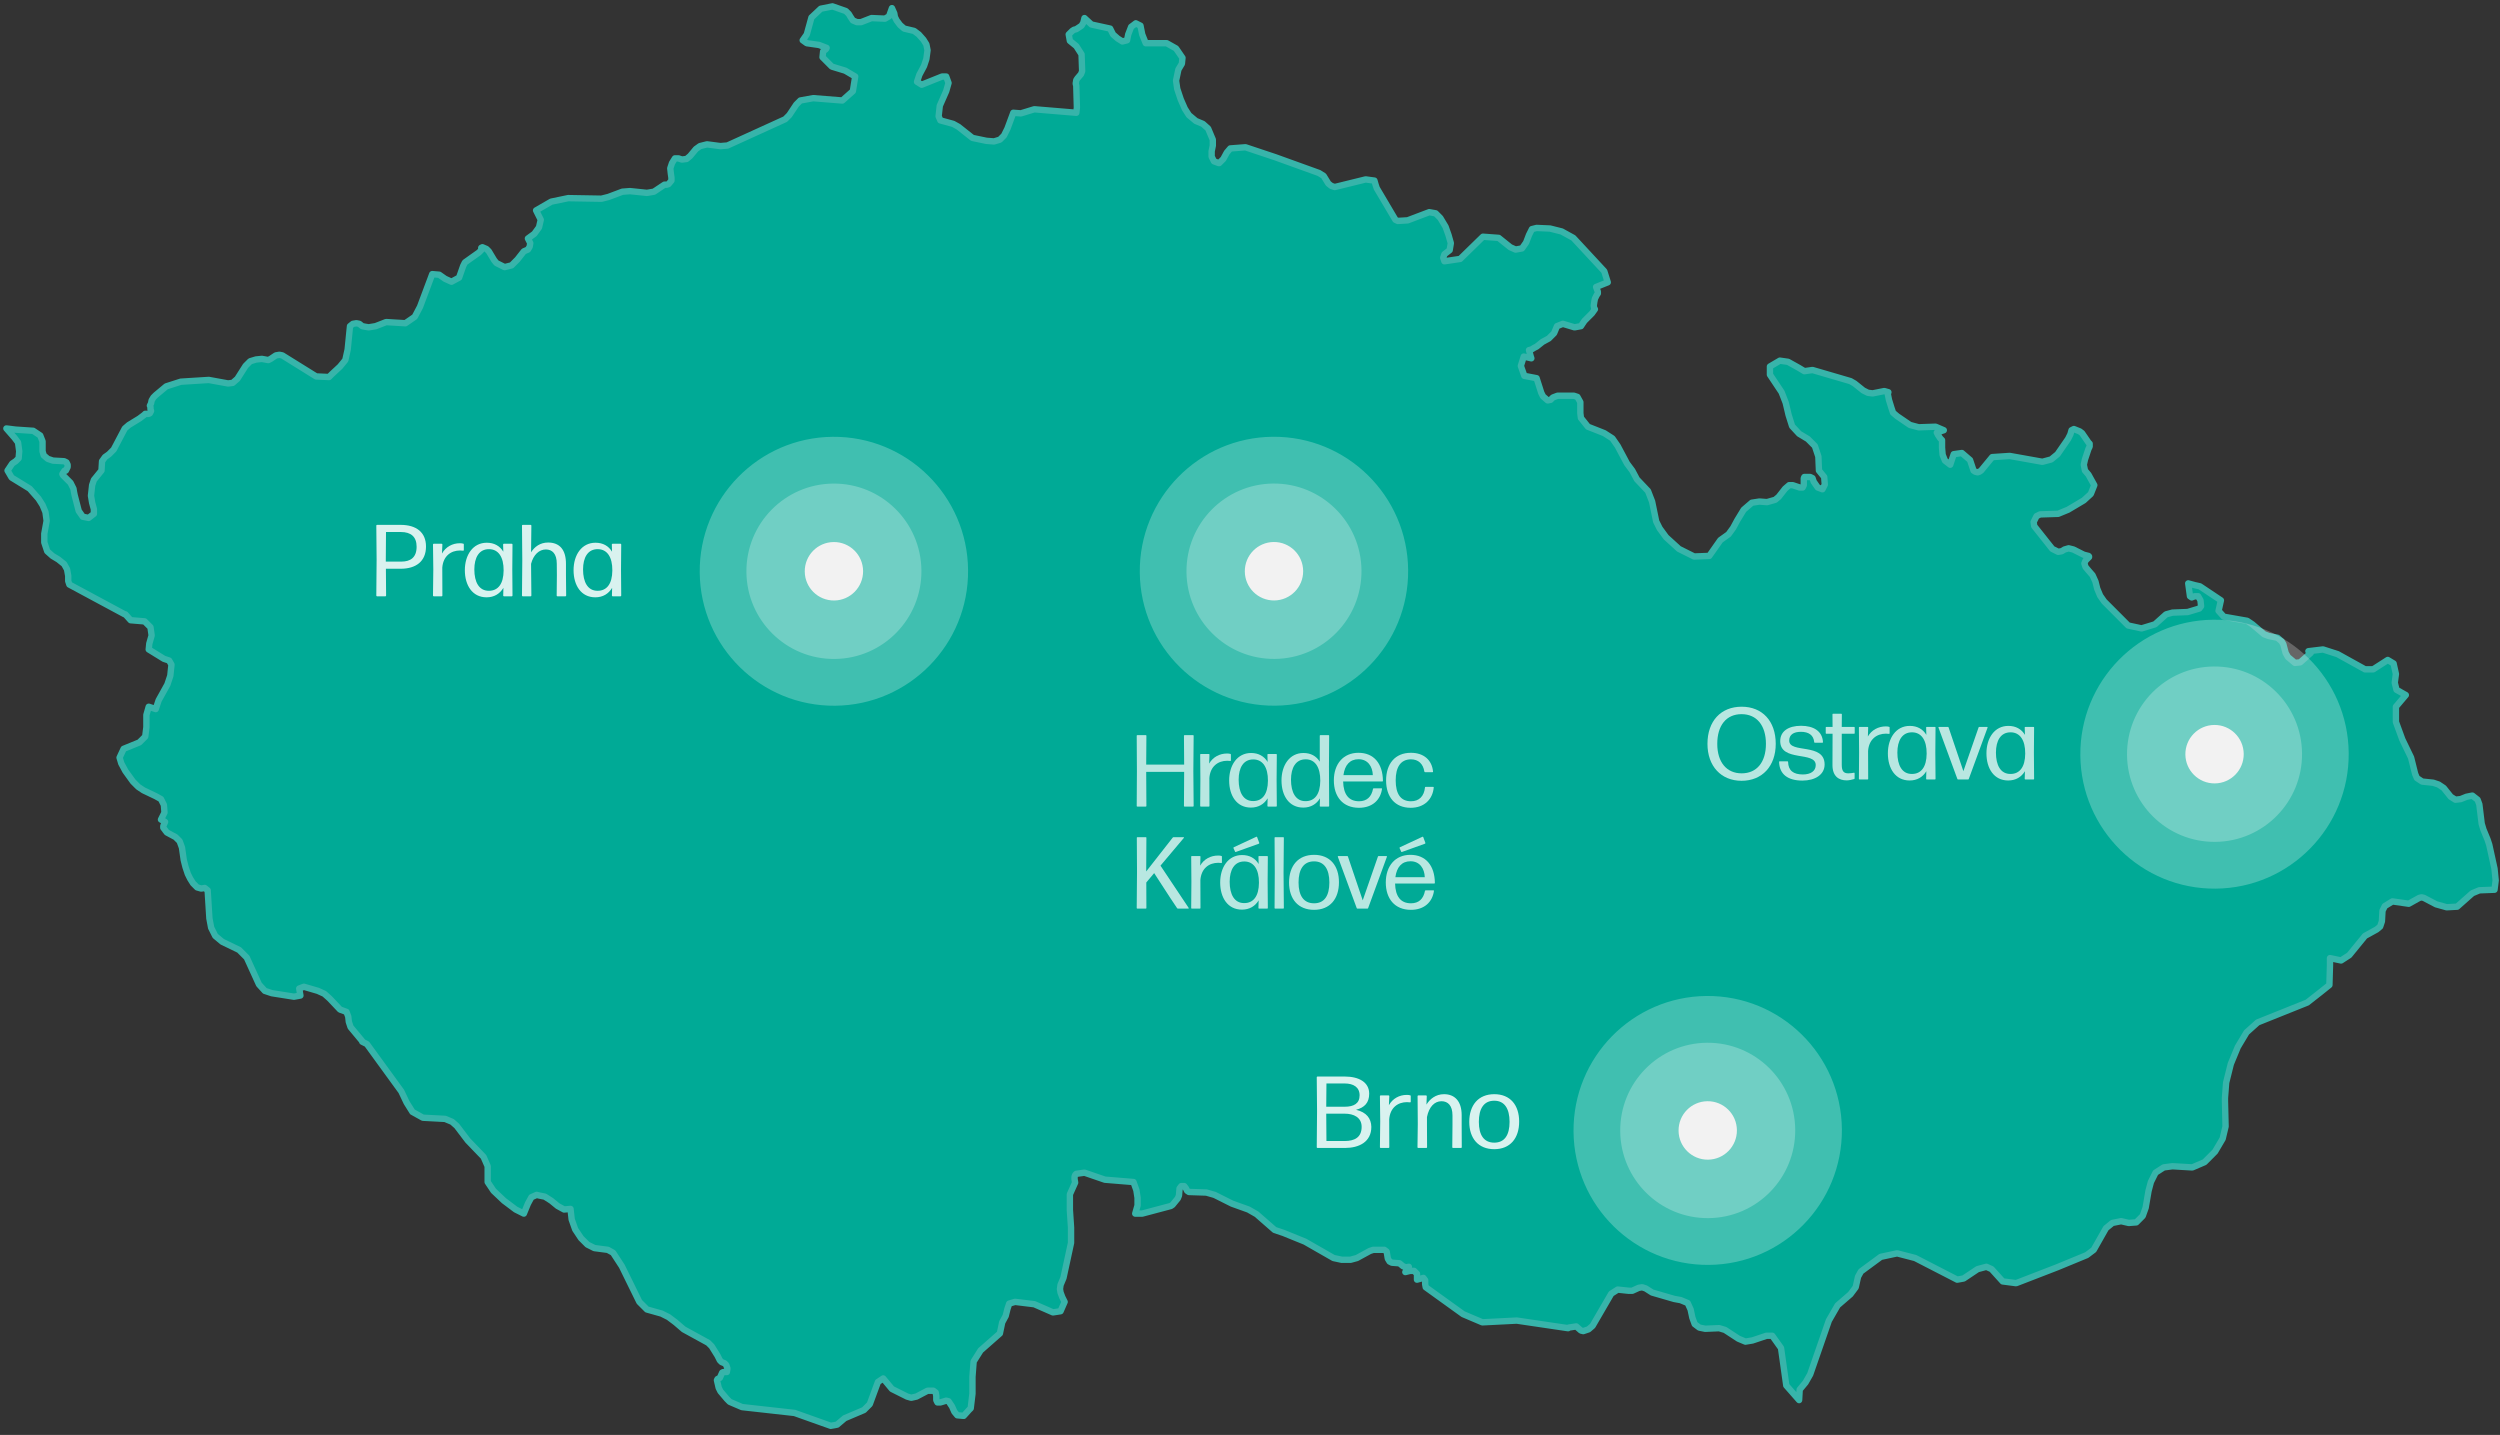 <?xml version="1.0" encoding="UTF-8" standalone="no"?>
<!DOCTYPE svg PUBLIC "-//W3C//DTD SVG 1.1//EN" "http://www.w3.org/Graphics/SVG/1.1/DTD/svg11.dtd">
<svg width="100%" height="100%" viewBox="0 0 392 225" version="1.1" xmlns="http://www.w3.org/2000/svg" xmlns:xlink="http://www.w3.org/1999/xlink" xml:space="preserve" xmlns:serif="http://www.serif.com/" style="fill-rule:evenodd;clip-rule:evenodd;stroke-linecap:round;stroke-linejoin:round;stroke-miterlimit:10;">
    <rect x="0" y="0" width="392" height="225" fill="#333333" stroke="none"/>
    <path d="M128.698,1.367L127.235,2.742L126.503,5.4L125.863,6.317L126.503,6.775L128.424,7.05L129.613,7.508L129.522,7.692L129.064,8.058L128.973,8.975L130.436,10.442L132.54,11.083L134.095,12L133.729,14.292L132.083,15.758L127.509,15.392L125.497,15.758L124.856,16.4L123.759,18.05L123.118,18.692L114.062,22.817L112.965,22.908L110.861,22.633L109.763,22.908L109.123,23.367L108.208,24.467L107.659,24.925L106.927,25.017L106.379,24.833L105.83,24.833L105.372,25.567L105.098,26.392L105.189,27.217L105.281,27.858L105.281,28.317L104.823,28.867L104.549,28.958L104.183,28.958L102.537,30.058L101.439,30.242L98.786,29.967L97.597,30.058L95.402,30.883L94.304,31.158L89.09,31.067L86.437,31.617L84.059,32.992L84.791,34.458L84.516,35.65L83.784,36.658L82.778,37.392L83.144,38.125L83.053,38.675L82.778,39.133L82.138,39.408L81.132,40.692L80.217,41.608L79.119,41.883L77.839,41.242L77.473,40.783L76.649,39.408L76.283,39.042L75.643,38.767L75.46,38.858L75.46,39.225L75.094,39.592L72.899,41.15L72.625,41.7L71.984,43.533L70.795,44.175L69.789,43.717L68.874,43.075L67.776,42.983L65.855,48.117L65.032,49.675L63.569,50.683L60.55,50.5L58.903,51.142L58.355,51.233L57.806,51.325L57.257,51.233L56.799,51.142L56.342,50.775L55.885,50.683L55.336,50.775L54.878,51.142L54.513,54.808L54.147,56.458L53.323,57.467L52.043,58.658L51.585,59.117L49.573,59.025L44.267,55.725L43.81,55.633L43.261,55.725L42.438,56.275L42.072,56.458L41.066,56.275L40.151,56.367L39.236,56.642L38.505,57.375L37.224,59.392L36.492,60.033L35.76,60.125L32.742,59.575L28.351,59.85L26.064,60.583L24.418,61.958L24.052,62.325L23.777,62.783L23.686,63.242L23.503,63.608L23.594,63.792L23.594,64.158L23.686,64.433L23.503,64.8L23.32,64.892L22.771,64.892L22.588,65.075L21.856,65.625L20.21,66.633L19.569,67.183L17.831,70.483L17.1,71.217L16.459,71.675L16.002,72.317L15.91,73.783L14.721,75.25L14.447,76.075L14.264,77.725L14.447,78.825L14.721,79.833L14.721,80.567L13.898,81.208L12.983,81.025L12.343,80.108L11.703,77.633L11.611,77.175L11.52,76.625L11.245,76.075L11.062,75.708L10.056,74.7L9.873,74.517L9.782,74.333L9.873,74.15L10.056,73.967L10.056,73.875L10.147,73.783L10.33,73.783L10.605,73.233L10.605,72.867L10.422,72.5L10.056,72.317L8.318,72.225L7.495,71.95L6.854,71.4L6.671,70.758L6.671,69.2L6.306,68.283L5.208,67.55L2.464,67.367L1,67.183L2.281,68.65L2.829,69.383L3.012,70.758L2.921,71.858L2.464,72.317L1.915,72.683L1.183,73.783L1.823,74.883L4.659,76.625L6.031,78.183L6.671,79.192L7.129,80.292L7.312,81.667L6.946,83.683L6.946,85.058L7.403,86.433L8.226,87.167L9.141,87.717L10.056,88.45L10.513,89.275L10.696,90.283L10.696,91.108L10.879,91.658L19.569,96.333L19.661,96.333L20.484,97.25L22.679,97.433L23.594,98.35L23.777,99.633L23.411,100.917L23.32,101.833L25.698,103.3L26.521,103.575L26.887,104.217L26.704,105.958L26.247,107.333L24.875,109.808L24.418,111.183L23.32,110.817L22.954,112.1L22.954,114.025L22.771,115.492L21.856,116.408L19.386,117.417L18.746,118.792L19.02,119.708L19.661,120.9L20.85,122.55L21.673,123.375L22.497,123.925L24.418,124.842L25.241,125.3L25.698,126.217L25.79,127.408L25.241,128.508L25.424,128.6L25.881,128.875L25.607,129.517L25.607,129.792L26.156,130.525L27.528,131.258L28.168,131.9L28.534,132.908L28.808,134.833L29.083,135.933L29.449,137.033L29.814,137.767L30.272,138.5L30.912,139.142L31.552,139.325L32.101,139.233L32.559,139.6L32.65,141.067L32.833,144L33.108,145.467L33.748,146.75L34.846,147.667L37.498,148.95L38.688,150.142L40.608,154.358L41.523,155.367L42.621,155.733L46.097,156.283L47.103,156.1L46.92,155L47.652,154.725L49.847,155.367L50.854,155.825L51.677,156.558L53.323,158.3L54.33,158.667L54.604,159.4L54.696,160.225L54.97,161.05L56.799,163.25L56.799,163.342L57.531,163.708L62.928,171.133L63.752,172.875L64.666,174.342L66.313,175.258L69.789,175.442L70.887,175.9L71.618,176.542L73.356,178.833L75.826,181.4L76.466,182.867L76.466,185.342L77.381,186.717L79.028,188.275L80.857,189.65L82.138,190.292L82.778,188.733L83.327,187.725L84.15,187.358L84.516,187.45L85.431,187.633L86.437,188.275L87.443,189.1L88.45,189.65L89.456,189.558L89.639,191.208L90.188,192.767L91.102,194.142L92.109,195.15L93.206,195.7L95.31,195.975L96.133,196.433L97.506,198.542L100.25,204.133L101.439,205.325L103.726,205.967L104.823,206.517L105.921,207.342L107.202,208.442L111.044,210.55L111.593,211.1L112.507,212.567L112.873,213.3L113.148,213.575L113.605,213.758L113.879,214.033L114.062,214.583L113.971,215.133L113.422,215.133L113.239,215.225L112.873,216.05L112.507,216.233L112.416,216.417L112.69,217.608L112.965,218.158L113.971,219.35L114.428,219.808L116.349,220.633L124.582,221.55L130.253,223.567L130.802,223.475L131.26,223.383L132.449,222.375L135.467,221.092L136.382,220.175L137.663,216.692L138.486,216.142L139.858,217.792L142.237,218.983L142.877,219.167L143.7,218.983L145.438,218.067L146.353,218.067L146.719,218.342L146.81,218.892L146.81,219.533L146.993,219.9L147.451,219.9L148.365,219.625L148.731,219.717L149.28,220.542L149.646,221.367L150.103,221.917L151.11,222.008L151.933,221.092L152.207,220.817L152.482,218.525L152.482,215.867L152.665,213.483L153.762,211.742L156.781,209.083L157.147,207.342L157.696,206.333L157.97,205.233L158.245,204.408L159.159,204.133L162.178,204.5L165.105,205.783L166.294,205.6L166.935,204.133L166.843,203.95L166.569,203.4L166.294,202.667L166.203,202.117L166.294,201.475L166.752,200.375L167.941,194.875L167.941,192.492L167.758,189.742L167.758,187.267L168.581,185.433L168.49,184.883L168.49,184.517L168.581,184.242L168.764,184.058L170.045,183.875L173.246,184.975L177.729,185.342L178.186,186.625L178.369,187.817L178.369,189.008L178.003,190.292L179.101,190.292L183.583,189.1L183.857,188.917L184.681,187.908L184.864,187.45L184.955,186.35L185.229,185.983L185.687,185.983L185.961,186.35L186.144,186.717L186.419,186.9L189.163,186.992L190.444,187.358L193.188,188.733L195.749,189.65L197.03,190.383L199.865,192.858L201.238,193.317L204.622,194.692L209.104,197.258L210.385,197.533L211.757,197.533L212.763,197.258L214.776,196.158L215.325,195.975L217.063,195.975L217.428,196.25L217.611,197.35L217.886,197.808L218.252,197.992L219.441,198.083L219.99,198.542L220.447,198.725L220.905,198.633L220.356,199.458L221.087,199.275L221.728,199.275L222.185,199.733L222.185,200.65L223.191,200.375L223.466,200.742L223.466,201.383L223.557,201.842L229.412,206.058L232.43,207.342L237.827,207.067L245.877,208.258L245.969,208.167L247.158,207.983L247.889,208.625L248.255,208.717L249.079,208.442L249.719,207.892L252.646,202.85L253.652,202.208L255.39,202.392L255.939,202.392L256.945,201.933L257.494,201.842L258.043,202.025L259.049,202.667L262.525,203.675L263.532,203.858L264.629,204.317L265.087,205.325L265.361,206.608L265.727,207.617L266.459,208.167L267.374,208.35L269.569,208.258L270.484,208.533L272.588,209.908L273.685,210.367L274.783,210.183L276.978,209.45L277.893,209.45L279.265,211.375L280.088,217.242L282.101,219.533L282.192,217.883L283.107,216.783L283.839,215.5L286.766,207.067L288.138,204.683L290.151,202.942L290.974,201.842L291.34,200.192L291.797,199.367L294.907,197.075L297.469,196.525L300.304,197.258L306.89,200.65L307.897,200.467L308.994,199.733L310.092,199L311.464,198.633L312.287,199L314.025,200.925L316.129,201.2L322.533,198.725L327.198,196.8L328.296,195.975L330.216,192.583L331.223,191.758L332.595,191.483L333.784,191.758L334.973,191.667L335.979,190.658L336.437,189.375L336.894,186.717L337.26,185.342L337.992,183.875L339.272,183.05L340.645,182.867L343.755,183.05L345.676,182.225L347.322,180.575L348.511,178.558L348.969,176.633L348.877,172.692L348.877,172.142L349.06,169.758L349.792,166.825L350.89,164.167L352.262,161.875L354,160.317L361.775,157.2L363.879,155.55L365.251,154.45L365.343,151.333L365.343,150.233L367.081,150.6L368.361,149.775L370.831,146.75L372.661,145.742L373.209,145.283L373.484,144.458L373.575,142.808L373.941,142.075L375.13,141.342L377.692,141.708L379.338,140.792L379.704,140.7L380.07,140.792L381.991,141.8L383.638,142.258L385.284,142.167L387.662,140.058L388.76,139.6L391.138,139.508L391.321,138.042L391.138,136.208L390.315,132.45L390.041,131.625L389.4,130.067L389.126,129.15L388.76,126.125L388.486,125.392L387.662,124.75L386.748,124.933L385.833,125.3L385.01,125.392L384.278,124.933L383.18,123.558L382.357,123.008L381.534,122.733L379.796,122.55L378.972,122L378.698,121.358L378.058,118.792L376.685,115.95L375.679,113.2L375.679,110.817L377.234,108.983L375.771,108.158L375.496,107.058L375.679,105.683L375.313,104.033L374.399,103.483L372.112,104.95L370.831,104.95L366.532,102.567L364.245,101.833L361.958,102.108L362.141,102.108L362.233,102.2L362.324,102.383L360.677,103.85L359.854,103.942L358.756,103.025L358.391,102.383L358.025,101.008L357.75,100.55L357.11,100L355.738,99.725L355.006,99.45L353.177,97.892L352.353,97.342L348.694,96.7L347.871,95.783L348.237,94.133L344.944,91.933L344.121,91.75L343.114,91.475L343.389,93.492L343.663,93.675L344.121,93.492L344.669,93.492L345.035,94.133L345.127,95.05L344.852,95.417L343.023,95.967L340.645,96.058L339.638,96.333L337.9,97.892L335.796,98.533L333.692,98.075L329.942,94.317L329.302,93.4L328.844,92.3L328.57,91.2L328.113,90.192L327.472,89.458L327.015,88.908L326.832,88.358L327.015,87.9L327.472,87.442L327.564,87.35L327.564,87.258L327.472,87.167L326.74,86.983L325.094,86.158L324.362,85.975L323.722,86.158L323.264,86.433L322.716,86.525L321.801,86.067L318.965,82.492L318.874,81.85L319.331,80.933L319.88,80.658L322.716,80.567L324.271,79.925L326.74,78.458L327.838,77.45L328.387,76.075L327.472,74.425L326.923,73.783L326.74,72.867L326.923,72.042L327.472,70.392L327.655,70.025L327.655,69.567L327.472,69.383L326.466,67.917L326.1,67.642L325.185,67.275L324.819,67.458L324.637,68.1L324.271,68.833L322.624,71.217L321.618,72.042L320.246,72.408L315.123,71.492L312.379,71.675L310.641,73.783L310.367,73.967L310.092,74.058L309.726,73.967L309.452,73.783L308.903,72.133L307.622,71.033L306.342,71.217L305.793,72.867L304.97,72.225L304.604,71.308L304.512,70.208L304.512,69.017L304.238,68.742L303.872,68.192L303.689,67.825L304.787,67.458L303.506,66.908L300.853,67L299.481,66.633L297.469,65.258L296.828,64.708L296.554,63.883L296.188,62.692L296.005,61.775L296.097,61.5L295.456,61.317L293.627,61.683L292.895,61.592L292.163,61.225L290.791,60.125L290.151,59.758L284.205,58.017L282.924,58.2L282.009,57.65L280.363,56.733L279.082,56.55L277.527,57.467L277.527,58.75L279.357,61.5L279.997,63.15L280.454,65.075L281.003,66.817L282.101,68.008L283.473,68.833L284.571,69.933L285.12,71.583L285.211,73.783L286.034,74.792L286.126,75.983L285.76,76.717L285.028,76.442L284.388,75.525L284.205,74.975L283.839,74.792L282.924,74.792L282.833,74.975L282.833,76.075L282.65,76.442L282.192,76.442L281.095,76.075L280.546,76.075L279.906,76.625L278.899,77.908L278.35,78.367L277.07,78.733L275.881,78.642L274.691,78.825L273.411,79.925L272.405,81.575L271.764,82.767L271.033,83.775L269.752,84.692L268.014,87.167L265.636,87.258L263.257,86.067L261.245,84.233L260.239,82.858L259.69,81.758L259.049,78.642L258.409,76.992L256.671,75.158L255.939,73.783L255.116,72.683L253.652,69.933L252.829,68.742L251.548,67.917L248.987,66.908L247.889,65.533L247.798,64.8L247.798,63.058L247.341,62.233L246.792,62.05L244.23,62.05L243.499,62.325L243.133,62.692L242.675,62.783L241.944,62.142L241.669,61.592L240.937,59.3L239.016,58.933L238.468,57.375L238.925,55.908L240.114,56.183L240.023,55.908L239.748,54.9L240.114,54.808L240.572,54.533L240.937,54.35L241.852,53.617L242.858,53.067L243.682,52.242L244.139,51.142L245.054,50.775L246.883,51.325L247.889,51.142L248.438,50.317L249.628,49.125L250.085,48.483L249.993,48.483L249.902,47.933L249.993,47.292L250.085,46.833L250.359,46.283L250.542,46.008L250.542,45.733L250.268,45L252.097,44.267L251.548,42.525L246.7,37.3L244.871,36.292L243.041,35.833L240.937,35.742L240.206,35.925L239.748,36.842L239.291,38.033L238.651,38.95L237.644,39.133L236.821,38.767L234.992,37.3L232.522,37.117L228.954,40.6L226.484,40.967L226.302,40.417L226.484,39.867L227.308,39.225L227.491,38.125L227.125,36.842L226.667,35.558L225.844,34.183L225.112,33.45L224.106,33.267L220.722,34.55L219.167,34.642L218.801,34.458L215.873,29.508L215.69,28.958L215.508,28.317L214.135,28.133L209.287,29.325L208.738,29.142L208.281,28.775L207.549,27.583L206.817,27.125L199.957,24.65L195.292,23.092L192.913,23.275L192.365,23.917L191.816,24.925L191.175,25.567L191.084,25.567L190.352,25.292L189.986,24.558L189.986,23.733L190.169,22.817L190.169,21.9L189.437,20.158L188.614,19.425L187.516,18.967L186.419,18.05L185.778,17.042L185.138,15.575L184.589,13.925L184.406,12.642L184.772,10.9L185.321,9.983L185.412,9.067L184.406,7.6L182.943,6.775L179.65,6.775L179.101,5.4L178.826,4.025L178.094,3.658L177.363,4.208L176.905,5.4L176.722,6.317L175.991,6.5L175.259,6.042L174.527,5.4L174.07,4.483L171.142,3.842L170.045,2.833L169.862,3.567L169.587,4.025L168.764,4.575L168.398,4.667L168.124,4.85L167.849,5.125L167.575,5.4L167.758,6.408L168.764,7.233L169.587,8.517L169.679,11.175L169.496,11.633L168.947,12.275L168.764,12.55L168.673,13.1L168.764,13.467L168.764,13.65L168.856,16.858L168.764,17.683L162.178,17.133L160.074,17.775L158.885,17.683L157.97,20.158L157.421,21.258L156.781,21.9L155.866,22.175L154.677,22.083L152.482,21.625L150.286,19.883L149.463,19.425L147.451,18.875L147.176,18.233L147.359,16.583L148.365,14.292L148.731,13.008L148.365,12L147.725,12L144.523,13.283L143.792,12.825L144.157,11.725L144.889,10.35L145.255,9.25L145.438,7.875L145.255,6.958L144.798,6.225L144.066,5.4L143.334,4.85L141.779,4.483L141.139,3.933L140.59,3.2L140.316,2.65L140.224,2.1L139.858,1.275L139.401,2.558L138.76,2.925L136.657,2.833L135.01,3.475L134.37,3.475L133.729,3.2L133.364,2.65L133.089,2.192L132.632,1.733L130.528,1L128.698,1.367Z" style="fill:rgb(0,170,150);fill-rule:nonzero;stroke:rgb(55,180,170);stroke-width:1px;"/>
    <g transform="matrix(1,-0.009,0.009,1,-1.569,2.393)">
        <ellipse cx="267.742" cy="177.27" rx="21.039" ry="21.083" style="fill:white;fill-opacity:0.25;"/>
    </g>
    <g transform="matrix(1,-0.009,0.009,1,-1.569,2.393)">
        <ellipse cx="267.745" cy="177.27" rx="13.721" ry="13.75" style="fill:white;fill-opacity:0.25;"/>
    </g>
    <g transform="matrix(1,-0.009,0.009,1,-1.569,2.393)">
        <ellipse cx="267.746" cy="177.27" rx="4.574" ry="4.583" style="fill:rgb(242,242,242);"/>
    </g>
    <path d="M210.882,180L206.578,180C206.514,180 206.466,179.952 206.466,179.888L206.514,174.224L206.466,168.912C206.466,168.848 206.514,168.8 206.578,168.8L210.85,168.8C213.106,168.8 214.69,169.712 214.69,171.488C214.69,172.896 213.97,173.664 212.626,174.016C214.274,174.4 214.994,175.376 215.026,176.688C215.026,179.056 213.106,180 210.882,180ZM210.85,169.888L207.986,169.888L207.954,173.536L210.85,173.536C212.29,173.536 213.186,173.024 213.186,171.744C213.186,170.48 212.226,169.888 210.85,169.888ZM210.85,174.624L207.954,174.624L207.986,178.912L210.85,178.912C212.402,178.912 213.506,178.336 213.506,176.688C213.506,175.2 212.258,174.624 210.85,174.624ZM217.827,175.504L217.843,179.888C217.843,179.952 217.795,180 217.731,180L216.483,180C216.419,180 216.371,179.952 216.371,179.888L216.419,175.792L216.371,171.872C216.371,171.808 216.419,171.76 216.483,171.76L217.731,171.76C217.795,171.76 217.843,171.808 217.843,171.872L217.779,173.296C218.371,172.24 219.427,171.68 220.579,171.68C220.771,171.68 220.947,171.696 221.107,171.744C221.171,171.744 221.203,171.792 221.203,171.856L221.203,172.752C221.203,172.832 221.155,172.864 221.075,172.848C220.947,172.832 220.771,172.816 220.611,172.816C219.203,172.816 217.971,173.664 217.827,175.504ZM223.749,176.48L223.765,179.888C223.765,179.952 223.717,180 223.653,180L222.373,180C222.309,180 222.261,179.952 222.261,179.888L222.309,176.256L222.277,171.872C222.277,171.808 222.325,171.76 222.389,171.76L223.605,171.76C223.669,171.76 223.717,171.808 223.717,171.872L223.669,173.2C224.181,172.352 225.109,171.568 226.421,171.568C228.117,171.568 229.189,172.688 229.189,174.848L229.189,176.48L229.205,179.888C229.205,179.952 229.157,180 229.093,180L227.829,180C227.765,180 227.717,179.952 227.717,179.888L227.749,176.48L227.749,174.896C227.749,173.36 227.045,172.672 226.021,172.672C224.933,172.672 224.069,173.552 223.749,175.152L223.749,176.48ZM234.3,180.192C231.804,180.192 230.38,178.496 230.38,175.904C230.38,173.296 231.804,171.568 234.3,171.568C236.812,171.568 238.204,173.28 238.204,175.872C238.204,178.464 236.812,180.192 234.3,180.192ZM234.3,179.168C235.916,179.168 236.7,177.984 236.7,175.904C236.7,173.824 235.9,172.592 234.3,172.592C232.668,172.592 231.884,173.824 231.884,175.904C231.884,177.984 232.684,179.168 234.3,179.168Z" style="fill:white;fill-opacity:0.85;fill-rule:nonzero;"/>
    <g transform="matrix(1,-0.009,0.009,1,-0.793,1.169)">
        <ellipse cx="130.742" cy="89.583" rx="21.039" ry="21.083" style="fill:white;fill-opacity:0.25;"/>
    </g>
    <g transform="matrix(1,-0.009,0.009,1,-0.793,1.169)">
        <ellipse cx="130.745" cy="89.583" rx="13.721" ry="13.75" style="fill:white;fill-opacity:0.25;"/>
    </g>
    <g transform="matrix(1,-0.009,0.009,1,-0.793,1.169)">
        <ellipse cx="130.746" cy="89.583" rx="4.574" ry="4.583" style="fill:rgb(242,242,242);"/>
    </g>
    <path d="M59.005,82.412C59.005,82.348 59.053,82.3 59.117,82.3L62.813,82.3C65.261,82.3 66.797,83.452 66.797,85.692C66.797,88.028 65.213,89.18 62.829,89.18L60.509,89.18L60.541,93.388C60.541,93.452 60.493,93.5 60.429,93.5L59.117,93.5C59.053,93.5 59.005,93.452 59.005,93.388L59.053,87.756L59.005,82.412ZM60.493,87.772L60.493,88.06L62.925,88.06C64.365,88.06 65.325,87.42 65.325,85.724C65.325,84.156 64.429,83.42 62.861,83.42L60.525,83.42L60.493,87.772ZM69.35,89.004L69.366,93.388C69.366,93.452 69.318,93.5 69.254,93.5L68.006,93.5C67.942,93.5 67.894,93.452 67.894,93.388L67.942,89.292L67.894,85.372C67.894,85.308 67.942,85.26 68.006,85.26L69.254,85.26C69.318,85.26 69.366,85.308 69.366,85.372L69.302,86.796C69.894,85.74 70.95,85.18 72.102,85.18C72.294,85.18 72.47,85.196 72.63,85.244C72.694,85.244 72.726,85.292 72.726,85.356L72.726,86.252C72.726,86.332 72.678,86.364 72.598,86.348C72.47,86.332 72.294,86.316 72.134,86.316C70.726,86.316 69.494,87.164 69.35,89.004ZM78.92,86.508L78.888,85.372C78.888,85.308 78.936,85.26 79,85.26L80.248,85.26C80.312,85.26 80.36,85.308 80.36,85.372L80.328,89.292L80.36,93.388C80.36,93.452 80.312,93.5 80.248,93.5L79.016,93.5C78.952,93.5 78.904,93.452 78.904,93.388L78.936,92.172C78.376,93.1 77.496,93.66 76.296,93.66C74.072,93.66 72.888,91.788 72.888,89.404C72.888,87.02 74.152,85.1 76.328,85.1C77.48,85.1 78.376,85.596 78.92,86.508ZM76.664,92.636C78.088,92.636 78.952,91.564 78.968,89.452C78.984,87.34 78.152,86.124 76.696,86.108C75.112,86.092 74.376,87.42 74.376,89.292C74.376,91.276 75.112,92.652 76.664,92.636ZM88.743,88.508L88.743,90.156L88.775,93.388C88.775,93.452 88.727,93.5 88.663,93.5L87.399,93.5C87.335,93.5 87.287,93.452 87.287,93.388L87.319,90.172L87.303,88.396C87.303,86.812 86.583,86.156 85.591,86.156C84.535,86.156 83.639,86.988 83.271,88.412L83.319,93.388C83.319,93.452 83.271,93.5 83.207,93.5L81.959,93.5C81.895,93.5 81.847,93.452 81.847,93.388L81.895,87.82L81.847,82.412C81.847,82.348 81.895,82.3 81.959,82.3L83.207,82.3C83.271,82.3 83.319,82.348 83.319,82.412L83.271,86.604C83.799,85.756 84.679,85.068 85.943,85.068C87.703,85.068 88.775,86.14 88.743,88.508ZM95.967,86.508L95.935,85.372C95.935,85.308 95.983,85.26 96.047,85.26L97.295,85.26C97.359,85.26 97.407,85.308 97.407,85.372L97.375,89.292L97.407,93.388C97.407,93.452 97.359,93.5 97.295,93.5L96.063,93.5C95.999,93.5 95.951,93.452 95.951,93.388L95.983,92.172C95.423,93.1 94.543,93.66 93.343,93.66C91.119,93.66 89.935,91.788 89.935,89.404C89.935,87.02 91.199,85.1 93.375,85.1C94.527,85.1 95.423,85.596 95.967,86.508ZM93.711,92.636C95.135,92.636 95.999,91.564 96.015,89.452C96.031,87.34 95.199,86.124 93.743,86.108C92.159,86.092 91.423,87.42 91.423,89.292C91.423,91.276 92.159,92.652 93.711,92.636Z" style="fill:white;fill-opacity:0.85;fill-rule:nonzero;"/>
    <g transform="matrix(1,-0.009,0.009,1,-0.791,1.784)">
        <ellipse cx="199.742" cy="89.583" rx="21.039" ry="21.083" style="fill:white;fill-opacity:0.25;"/>
    </g>
    <g transform="matrix(1,-0.009,0.009,1,-0.791,1.784)">
        <ellipse cx="199.745" cy="89.583" rx="13.721" ry="13.75" style="fill:white;fill-opacity:0.25;"/>
    </g>
    <g transform="matrix(1,-0.009,0.009,1,-0.791,1.784)">
        <ellipse cx="199.746" cy="89.583" rx="4.574" ry="4.583" style="fill:rgb(242,242,242);"/>
    </g>
    <g transform="matrix(1,0,0,1,168,84)">
        <g transform="matrix(1,-0.009,0.009,1,-0.298,1.599)">
            <ellipse cx="179.226" cy="34.27" rx="21.039" ry="21.083" style="fill:white;fill-opacity:0.25;"/>
        </g>
        <g transform="matrix(1,-0.009,0.009,1,-0.298,1.599)">
            <ellipse cx="179.229" cy="34.27" rx="13.721" ry="13.75" style="fill:white;fill-opacity:0.25;"/>
        </g>
        <g transform="matrix(1,-0.009,0.009,1,-0.298,1.599)">
            <ellipse cx="179.23" cy="34.27" rx="4.574" ry="4.583" style="fill:rgb(242,242,242);"/>
        </g>
    </g>
    <g transform="matrix(1,0,0,1,267.571,111.02)">
        <g transform="matrix(1,0,0,1,0,11.2)">
            <path d="M5.504,0.208C8.736,0.208 10.864,-2.08 10.864,-5.584C10.864,-9.184 8.736,-11.408 5.52,-11.408C2.272,-11.408 0.16,-9.168 0.16,-5.584C0.16,-2.096 2.288,0.208 5.504,0.208ZM5.52,-0.96C3.152,-0.96 1.696,-2.72 1.696,-5.584C1.696,-8.48 3.12,-10.24 5.504,-10.24C7.888,-10.24 9.328,-8.464 9.328,-5.584C9.328,-2.704 7.888,-0.96 5.52,-0.96Z" style="fill:rgb(216,242,239);fill-opacity:0.85;fill-rule:nonzero;"/>
        </g>
        <g transform="matrix(1,0,0,1,11.264,11.2)">
            <path d="M3.776,0.176C5.776,0.176 7.264,-0.752 7.264,-2.352C7.264,-5.808 1.712,-4.016 1.712,-6.096C1.712,-7.04 2.432,-7.472 3.552,-7.472C4.752,-7.472 5.536,-6.96 5.632,-5.856C5.632,-5.792 5.68,-5.76 5.728,-5.76L6.912,-5.76C6.976,-5.76 7.008,-5.792 7.008,-5.856C6.912,-7.6 5.504,-8.416 3.568,-8.416C1.616,-8.416 0.304,-7.584 0.304,-6.016C0.304,-2.704 5.872,-4.48 5.872,-2.256C5.872,-1.312 5.072,-0.784 3.856,-0.784C2.368,-0.784 1.568,-1.392 1.536,-2.752C1.536,-2.816 1.488,-2.848 1.44,-2.848L0.224,-2.848C0.16,-2.848 0.128,-2.816 0.128,-2.752C0.176,-0.8 1.52,0.176 3.776,0.176Z" style="fill:rgb(216,242,239);fill-opacity:0.85;fill-rule:nonzero;"/>
        </g>
        <g transform="matrix(1,0,0,1,11.264,11.2)">
            <path d="M9.952,-8.24L9.968,-10.208C9.968,-10.272 9.936,-10.304 9.872,-10.304L8.592,-10.304C8.528,-10.304 8.496,-10.272 8.496,-10.208L8.512,-8.24L7.536,-8.24C7.472,-8.24 7.44,-8.208 7.44,-8.144L7.44,-7.264C7.44,-7.2 7.472,-7.168 7.536,-7.168L8.512,-7.168L8.496,-2.256C8.496,-0.464 9.52,0.144 10.72,0.144C11.12,0.144 11.552,0.032 11.888,-0.064C11.936,-0.08 11.968,-0.112 11.968,-0.16L11.968,-0.976C11.968,-1.04 11.936,-1.072 11.856,-1.056C11.632,-1.008 11.312,-0.96 10.976,-0.96C10.288,-0.96 9.952,-1.264 9.952,-2.288L9.952,-7.168L11.888,-7.168C11.952,-7.168 11.984,-7.2 11.984,-7.264L11.984,-8.144C11.984,-8.208 11.936,-8.24 11.888,-8.24L9.952,-8.24Z" style="fill:rgb(216,242,239);fill-opacity:0.85;fill-rule:nonzero;"/>
        </g>
        <g transform="matrix(1,0,0,1,11.264,11.2)">
            <path d="M14.08,-4.464C14.208,-6.32 15.456,-7.184 16.88,-7.184C17.056,-7.184 17.216,-7.168 17.344,-7.152C17.424,-7.136 17.456,-7.168 17.456,-7.232L17.456,-8.16C17.456,-8.208 17.424,-8.256 17.376,-8.256C17.232,-8.304 17.04,-8.32 16.848,-8.32C15.696,-8.32 14.624,-7.76 14.048,-6.736L14.096,-8.144C14.096,-8.208 14.064,-8.24 14,-8.24L12.736,-8.24C12.672,-8.24 12.64,-8.208 12.64,-8.144L12.672,-4.208L12.64,-0.096C12.64,-0.032 12.672,0 12.736,0L14,0C14.064,0 14.096,-0.032 14.096,-0.096L14.08,-4.464Z" style="fill:rgb(216,242,239);fill-opacity:0.85;fill-rule:nonzero;"/>
        </g>
        <g transform="matrix(1,0,0,1,11.264,11.2)">
            <path d="M23.216,-6.992C22.672,-7.904 21.776,-8.4 20.624,-8.4C18.448,-8.4 17.184,-6.48 17.184,-4.096C17.184,-1.712 18.368,0.16 20.592,0.16C21.776,0.16 22.672,-0.384 23.216,-1.296L23.184,-0.096C23.184,-0.032 23.216,0 23.28,0L24.56,0C24.624,0 24.656,-0.032 24.656,-0.096L24.624,-4.208L24.656,-8.144C24.656,-8.208 24.624,-8.24 24.56,-8.24L23.28,-8.24C23.216,-8.24 23.184,-8.208 23.184,-8.144L23.216,-6.992ZM20.96,-0.864C19.408,-0.848 18.672,-2.224 18.672,-4.208C18.672,-6.08 19.408,-7.408 20.992,-7.392C22.448,-7.376 23.28,-6.16 23.264,-4.048C23.248,-1.936 22.384,-0.864 20.96,-0.864Z" style="fill:rgb(216,242,239);fill-opacity:0.85;fill-rule:nonzero;"/>
        </g>
        <g transform="matrix(1,0,0,1,11.264,11.2)">
            <path d="M29.872,-0.08L32.816,-8.128C32.832,-8.192 32.816,-8.24 32.752,-8.24L31.52,-8.24C31.472,-8.24 31.424,-8.224 31.408,-8.16L29.024,-1.296L26.704,-8.16C26.688,-8.224 26.64,-8.24 26.592,-8.24L25.184,-8.24C25.12,-8.24 25.104,-8.192 25.12,-8.128L28.08,-0.08C28.096,-0.016 28.144,0 28.192,0L29.76,0C29.808,0 29.856,-0.016 29.872,-0.08Z" style="fill:rgb(216,242,239);fill-opacity:0.85;fill-rule:nonzero;"/>
        </g>
        <g transform="matrix(1,0,0,1,11.264,11.2)">
            <path d="M38.672,-6.992C38.128,-7.904 37.232,-8.4 36.08,-8.4C33.904,-8.4 32.64,-6.48 32.64,-4.096C32.64,-1.712 33.824,0.16 36.048,0.16C37.232,0.16 38.128,-0.384 38.672,-1.296L38.64,-0.096C38.64,-0.032 38.672,0 38.736,0L40.016,0C40.08,0 40.112,-0.032 40.112,-0.096L40.08,-4.208L40.112,-8.144C40.112,-8.208 40.08,-8.24 40.016,-8.24L38.736,-8.24C38.672,-8.24 38.64,-8.208 38.64,-8.144L38.672,-6.992ZM36.416,-0.864C34.864,-0.848 34.128,-2.224 34.128,-4.208C34.128,-6.08 34.864,-7.408 36.448,-7.392C37.904,-7.376 38.736,-6.16 38.72,-4.048C38.704,-1.936 37.84,-0.864 36.416,-0.864Z" style="fill:rgb(216,242,239);fill-opacity:0.85;fill-rule:nonzero;"/>
        </g>
    </g>
    <g transform="matrix(1,0,0,1,177.82,115.27)">
        <g transform="matrix(1,0,0,1,0,11.2)">
            <path d="M7.856,-6.576L1.904,-6.576L1.936,-11.104C1.936,-11.168 1.904,-11.2 1.84,-11.2L0.512,-11.2C0.448,-11.2 0.416,-11.168 0.416,-11.104L0.448,-5.536L0.416,-0.096C0.416,-0.032 0.448,0 0.512,0L1.84,0C1.904,0 1.936,-0.032 1.936,-0.096L1.904,-5.44L7.856,-5.44L7.824,-0.096C7.824,-0.032 7.856,0 7.92,0L9.248,0C9.312,0 9.344,-0.032 9.344,-0.096L9.296,-5.536L9.344,-11.104C9.344,-11.168 9.312,-11.2 9.248,-11.2L7.92,-11.2C7.856,-11.2 7.824,-11.168 7.824,-11.104L7.856,-6.576Z" style="fill:rgb(216,242,239);fill-opacity:0.85;fill-rule:nonzero;"/>
        </g>
        <g transform="matrix(1,0,0,1,10,11.2)">
            <path d="M1.808,-4.464C1.936,-6.32 3.184,-7.184 4.608,-7.184C4.784,-7.184 4.944,-7.168 5.072,-7.152C5.152,-7.136 5.184,-7.168 5.184,-7.232L5.184,-8.16C5.184,-8.208 5.152,-8.256 5.104,-8.256C4.96,-8.304 4.768,-8.32 4.576,-8.32C3.424,-8.32 2.352,-7.76 1.776,-6.736L1.824,-8.144C1.824,-8.208 1.792,-8.24 1.728,-8.24L0.464,-8.24C0.4,-8.24 0.368,-8.208 0.368,-8.144L0.4,-4.208L0.368,-0.096C0.368,-0.032 0.4,0 0.464,0L1.728,0C1.792,0 1.824,-0.032 1.824,-0.096L1.808,-4.464Z" style="fill:rgb(216,242,239);fill-opacity:0.85;fill-rule:nonzero;"/>
            <path d="M10.944,-6.992C10.4,-7.904 9.504,-8.4 8.352,-8.4C6.176,-8.4 4.912,-6.48 4.912,-4.096C4.912,-1.712 6.096,0.16 8.32,0.16C9.504,0.16 10.4,-0.384 10.944,-1.296L10.912,-0.096C10.912,-0.032 10.944,0 11.008,0L12.288,0C12.352,0 12.384,-0.032 12.384,-0.096L12.352,-4.208L12.384,-8.144C12.384,-8.208 12.352,-8.24 12.288,-8.24L11.008,-8.24C10.944,-8.24 10.912,-8.208 10.912,-8.144L10.944,-6.992ZM8.688,-0.864C7.136,-0.848 6.4,-2.224 6.4,-4.208C6.4,-6.08 7.136,-7.408 8.72,-7.392C10.176,-7.376 11.008,-6.16 10.992,-4.048C10.976,-1.936 10.112,-0.864 8.688,-0.864Z" style="fill:rgb(216,242,239);fill-opacity:0.85;fill-rule:nonzero;"/>
            <path d="M19.12,-7.04C18.56,-7.936 17.696,-8.4 16.56,-8.4C14.384,-8.4 13.12,-6.48 13.12,-4.096C13.12,-1.696 14.304,0.16 16.528,0.16C17.712,0.16 18.608,-0.384 19.152,-1.296L19.12,-0.096C19.12,-0.032 19.152,0 19.216,0L20.496,0C20.56,0 20.592,-0.032 20.592,-0.096L20.56,-6.272L20.592,-11.104C20.592,-11.168 20.56,-11.2 20.496,-11.2L19.216,-11.2C19.152,-11.2 19.12,-11.168 19.12,-11.104L19.12,-7.04ZM16.896,-0.848C15.344,-0.832 14.608,-2.224 14.608,-4.208C14.608,-6.08 15.344,-7.424 16.928,-7.408C18.384,-7.408 19.216,-6.16 19.2,-4.048C19.184,-1.92 18.32,-0.848 16.896,-0.848Z" style="fill:rgb(216,242,239);fill-opacity:0.85;fill-rule:nonzero;"/>
            <path d="M25.28,-0.832C23.664,-0.832 22.832,-1.904 22.784,-3.936L28.928,-3.936C28.992,-3.936 29.024,-3.968 29.024,-4.032C28.992,-6.768 27.584,-8.432 25.184,-8.432C22.8,-8.432 21.328,-6.672 21.328,-4.096C21.328,-1.584 22.704,0.192 25.264,0.192C27.392,0.192 28.64,-1.056 28.88,-2.768C28.896,-2.832 28.864,-2.864 28.8,-2.864L27.584,-2.864C27.536,-2.864 27.488,-2.832 27.472,-2.784C27.232,-1.52 26.496,-0.832 25.28,-0.832ZM25.2,-7.424C26.656,-7.424 27.392,-6.288 27.44,-4.928L22.832,-4.928C23.04,-6.512 23.84,-7.424 25.2,-7.424Z" style="fill:rgb(216,242,239);fill-opacity:0.85;fill-rule:nonzero;"/>
            <path d="M33.376,0.192C35.52,0.192 36.832,-1.152 36.992,-3.008C36.992,-3.056 36.96,-3.088 36.896,-3.088L35.712,-3.088C35.664,-3.088 35.616,-3.056 35.616,-2.992C35.488,-1.648 34.704,-0.816 33.408,-0.832C31.792,-0.832 31.024,-2 31.024,-4.112C31.024,-6.176 31.792,-7.392 33.408,-7.408C34.576,-7.408 35.328,-6.704 35.52,-5.488C35.536,-5.424 35.584,-5.392 35.632,-5.392L36.8,-5.392C36.864,-5.392 36.896,-5.424 36.88,-5.488C36.72,-7.248 35.472,-8.432 33.408,-8.432C30.912,-8.432 29.52,-6.688 29.52,-4.096C29.52,-1.504 30.912,0.192 33.376,0.192Z" style="fill:rgb(216,242,239);fill-opacity:0.85;fill-rule:nonzero;"/>
        </g>
        <g transform="matrix(1,0,0,1,0,27.2)">
            <path d="M6.064,-11.136L1.904,-5.824L1.936,-11.104C1.936,-11.168 1.904,-11.2 1.84,-11.2L0.528,-11.2C0.464,-11.2 0.432,-11.168 0.432,-11.104L0.464,-5.76L0.416,-0.096C0.416,-0.032 0.448,0 0.512,0L1.84,0C1.904,0 1.936,-0.032 1.936,-0.096L1.92,-4.096L3.152,-5.568L5.632,-1.744L6.752,-0.064C6.784,-0.032 6.832,0 6.88,0L8.496,0C8.576,0 8.608,-0.048 8.56,-0.112L4.144,-6.736L7.808,-11.088C7.856,-11.152 7.824,-11.2 7.744,-11.2L6.192,-11.2C6.144,-11.2 6.096,-11.168 6.064,-11.136Z" style="fill:rgb(216,242,239);fill-opacity:0.85;fill-rule:nonzero;"/>
        </g>
        <g transform="matrix(1,0,0,1,8.592,27.2)">
            <path d="M1.808,-4.464C1.936,-6.32 3.184,-7.184 4.608,-7.184C4.784,-7.184 4.944,-7.168 5.072,-7.152C5.152,-7.136 5.184,-7.168 5.184,-7.232L5.184,-8.16C5.184,-8.208 5.152,-8.256 5.104,-8.256C4.96,-8.304 4.768,-8.32 4.576,-8.32C3.424,-8.32 2.352,-7.76 1.776,-6.736L1.824,-8.144C1.824,-8.208 1.792,-8.24 1.728,-8.24L0.464,-8.24C0.4,-8.24 0.368,-8.208 0.368,-8.144L0.4,-4.208L0.368,-0.096C0.368,-0.032 0.4,0 0.464,0L1.728,0C1.792,0 1.824,-0.032 1.824,-0.096L1.808,-4.464Z" style="fill:rgb(216,242,239);fill-opacity:0.85;fill-rule:nonzero;"/>
            <path d="M10.576,-11.264L7.04,-9.616C6.992,-9.6 6.976,-9.536 6.992,-9.488L7.248,-8.928C7.264,-8.88 7.312,-8.864 7.36,-8.88L10.976,-10.176C11.024,-10.192 11.056,-10.256 11.04,-10.304L10.704,-11.216C10.688,-11.28 10.624,-11.296 10.576,-11.264ZM10.944,-6.992C10.4,-7.904 9.504,-8.4 8.352,-8.4C6.176,-8.4 4.912,-6.48 4.912,-4.096C4.912,-1.712 6.096,0.16 8.32,0.16C9.504,0.16 10.4,-0.384 10.944,-1.296L10.912,-0.096C10.912,-0.032 10.944,0 11.008,0L12.288,0C12.352,0 12.384,-0.032 12.384,-0.096L12.352,-4.208L12.384,-8.144C12.384,-8.208 12.352,-8.24 12.288,-8.24L11.008,-8.24C10.944,-8.24 10.912,-8.208 10.912,-8.144L10.944,-6.992ZM8.688,-0.864C7.136,-0.848 6.4,-2.224 6.4,-4.208C6.4,-6.08 7.136,-7.408 8.72,-7.392C10.176,-7.376 11.008,-6.16 10.992,-4.048C10.976,-1.936 10.112,-0.864 8.688,-0.864Z" style="fill:rgb(216,242,239);fill-opacity:0.85;fill-rule:nonzero;"/>
            <path d="M14.848,-5.68L14.896,-11.104C14.896,-11.168 14.864,-11.2 14.8,-11.2L13.536,-11.2C13.472,-11.2 13.44,-11.168 13.44,-11.104L13.472,-5.664L13.44,-0.096C13.44,-0.032 13.472,0 13.536,0L14.8,0C14.864,0 14.896,-0.032 14.896,-0.096L14.848,-5.68Z" style="fill:rgb(216,242,239);fill-opacity:0.85;fill-rule:nonzero;"/>
            <path d="M19.632,0.192C22.144,0.192 23.536,-1.536 23.536,-4.128C23.536,-6.72 22.144,-8.432 19.632,-8.432C17.136,-8.432 15.712,-6.704 15.712,-4.096C15.712,-1.504 17.136,0.192 19.632,0.192ZM19.632,-0.832C18.016,-0.832 17.2,-2.016 17.2,-4.096C17.2,-6.176 18,-7.408 19.632,-7.408C21.232,-7.408 22.032,-6.176 22.032,-4.096C22.032,-2.016 21.248,-0.832 19.632,-0.832Z" style="fill:rgb(216,242,239);fill-opacity:0.85;fill-rule:nonzero;"/>
            <path d="M28.112,-0.08L31.056,-8.128C31.072,-8.192 31.056,-8.24 30.992,-8.24L29.76,-8.24C29.712,-8.24 29.664,-8.224 29.648,-8.16L27.264,-1.296L24.944,-8.16C24.928,-8.224 24.88,-8.24 24.832,-8.24L23.424,-8.24C23.36,-8.24 23.344,-8.192 23.36,-8.128L26.32,-0.08C26.336,-0.016 26.384,0 26.432,0L28,0C28.048,0 28.096,-0.016 28.112,-0.08Z" style="fill:rgb(216,242,239);fill-opacity:0.85;fill-rule:nonzero;"/>
            <path d="M36.624,-11.264L33.088,-9.616C33.04,-9.6 33.024,-9.536 33.04,-9.488L33.296,-8.928C33.312,-8.88 33.36,-8.864 33.408,-8.88L37.024,-10.176C37.072,-10.192 37.104,-10.256 37.088,-10.304L36.752,-11.216C36.736,-11.28 36.672,-11.296 36.624,-11.264ZM34.832,-0.832C33.216,-0.832 32.384,-1.904 32.336,-3.936L38.48,-3.936C38.544,-3.936 38.576,-3.968 38.576,-4.032C38.544,-6.768 37.136,-8.432 34.736,-8.432C32.352,-8.432 30.88,-6.672 30.88,-4.096C30.88,-1.584 32.256,0.192 34.816,0.192C36.944,0.192 38.192,-1.056 38.432,-2.768C38.448,-2.832 38.416,-2.864 38.352,-2.864L37.136,-2.864C37.088,-2.864 37.04,-2.832 37.024,-2.784C36.784,-1.52 36.048,-0.832 34.832,-0.832ZM34.752,-7.424C36.208,-7.424 36.944,-6.288 36.992,-4.928L32.384,-4.928C32.592,-6.512 33.392,-7.424 34.752,-7.424Z" style="fill:rgb(216,242,239);fill-opacity:0.85;fill-rule:nonzero;"/>
        </g>
    </g>
</svg>

